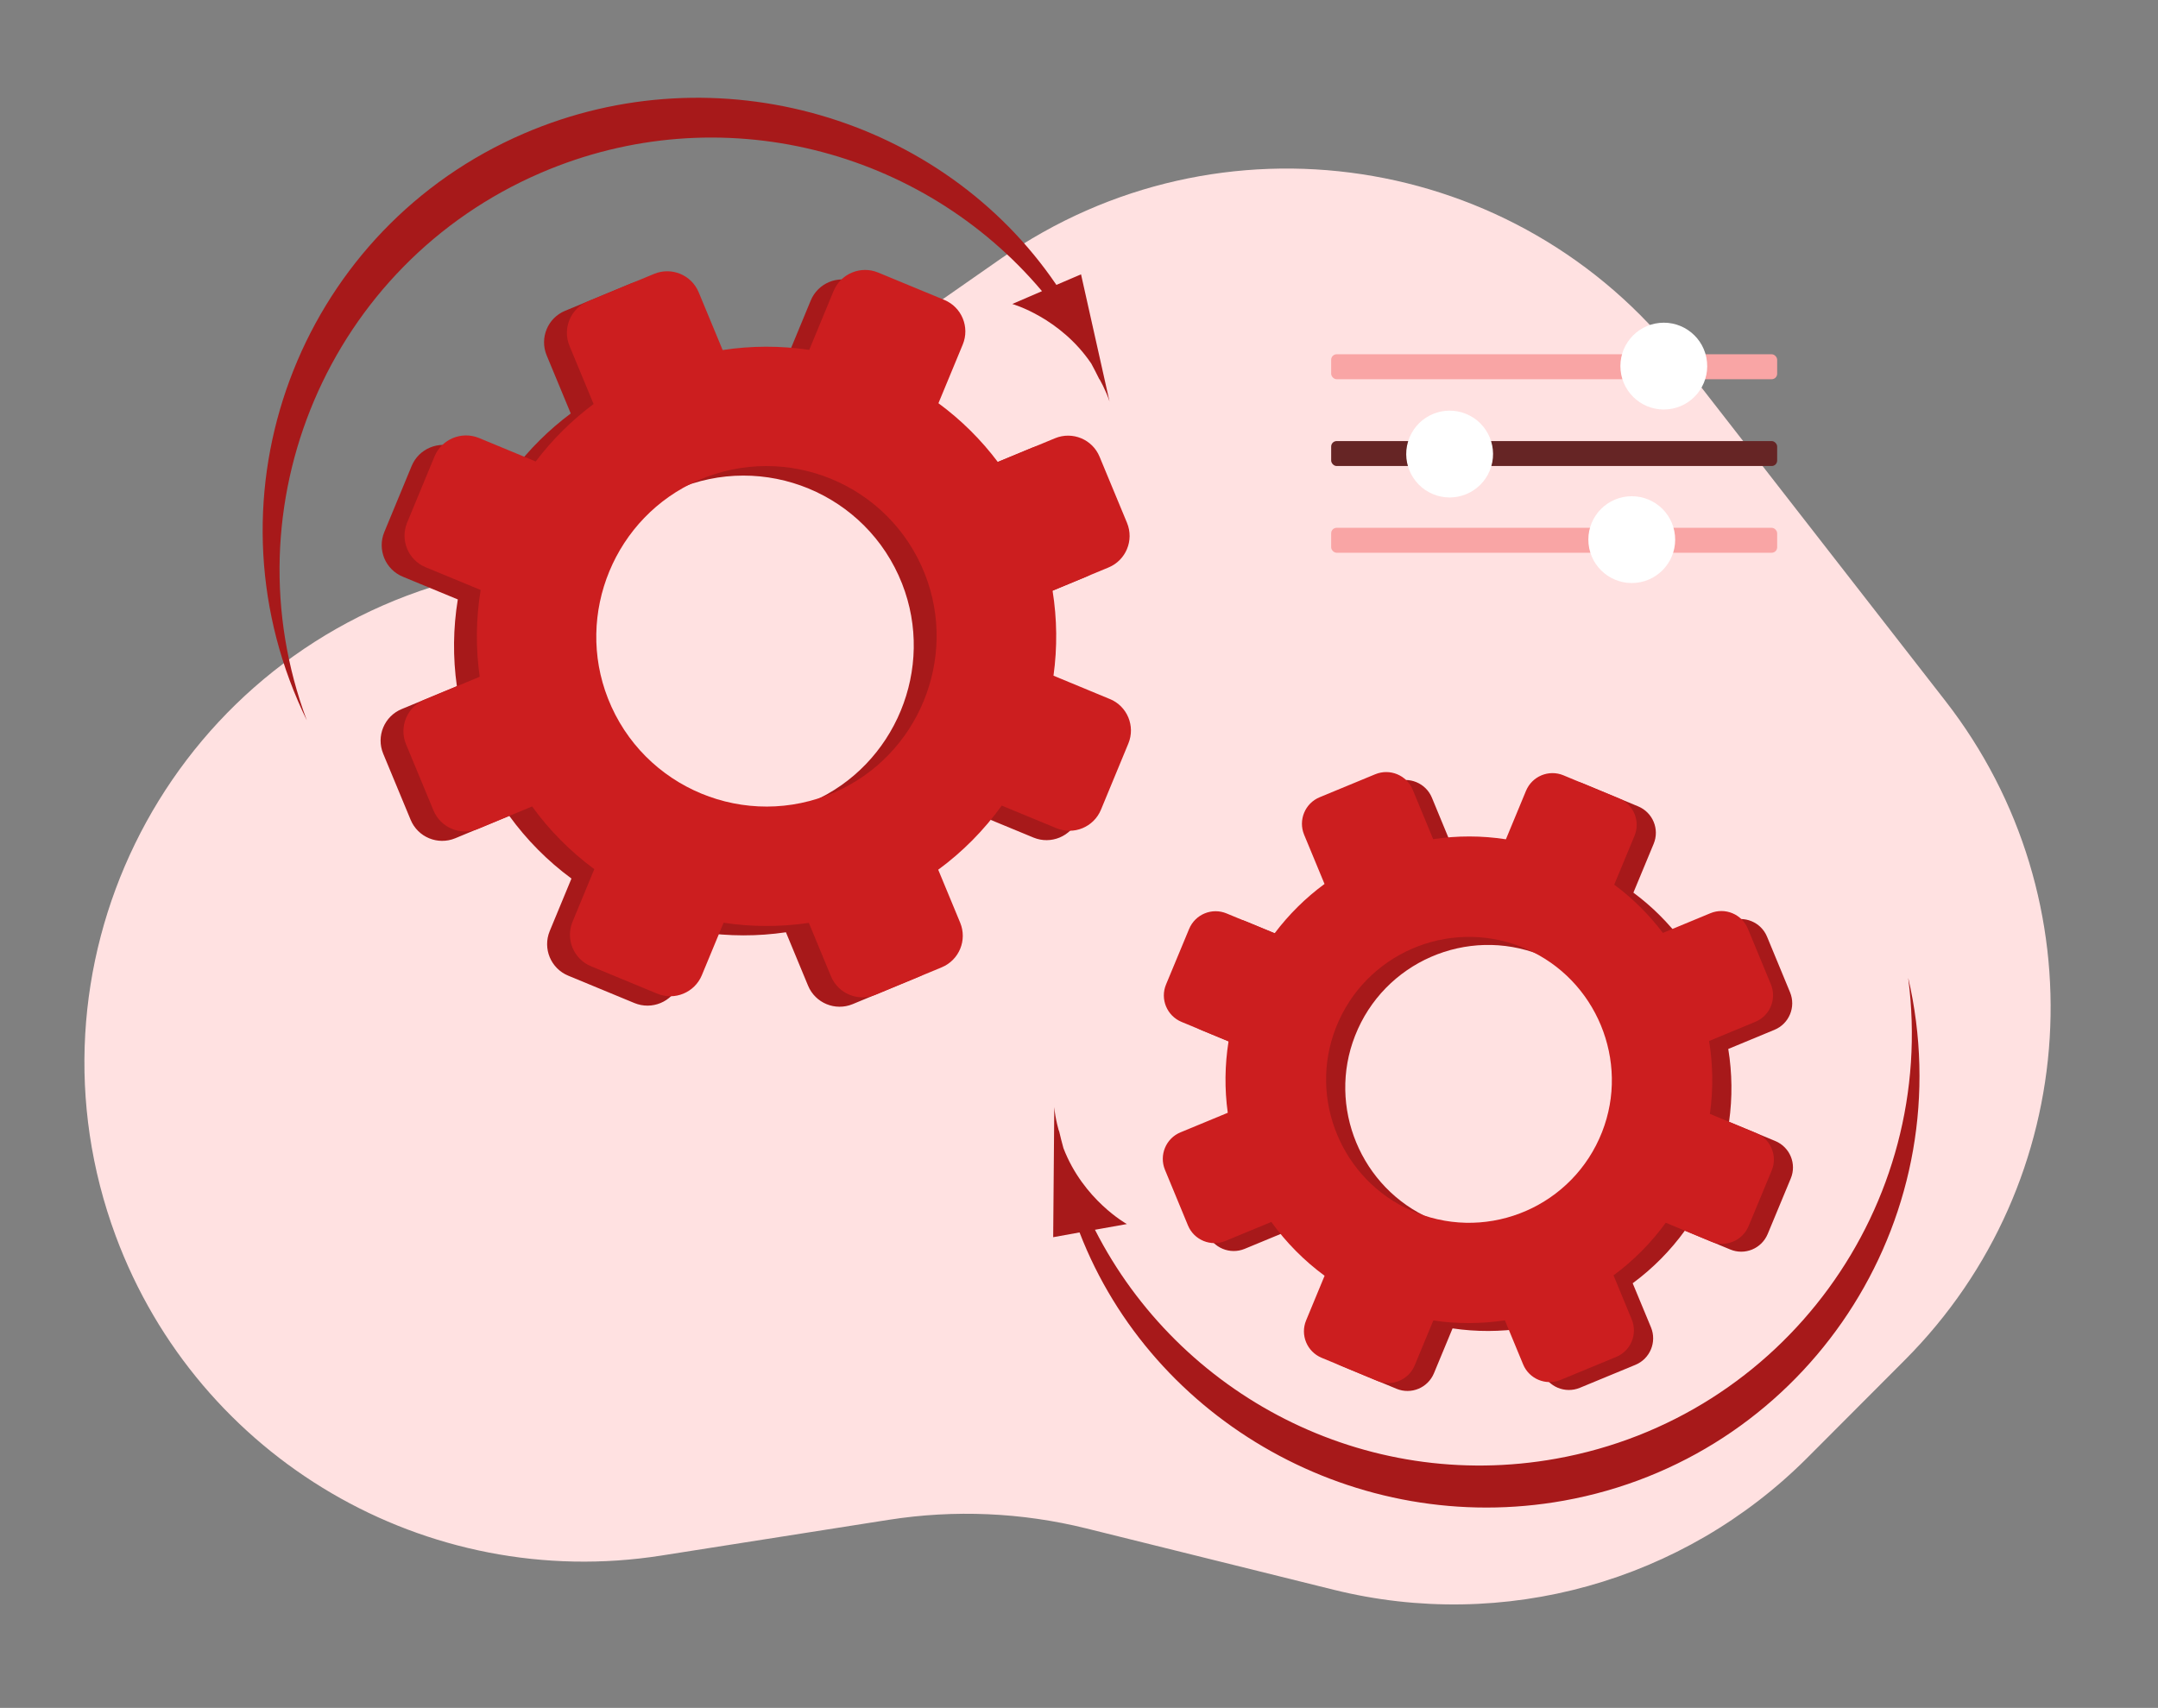 <?xml version="1.0" encoding="UTF-8"?> <svg xmlns="http://www.w3.org/2000/svg" version="1.1" viewBox="0 0 2759 2183.9"><rect x="0" y="0" width="2759" height="2183.9" fill="#808080" stroke="none"/><defs><style> .cls-1 { fill: #a7191a; } .cls-2 { fill: #fff; } .cls-3 { fill: #ffe1e1; } .cls-4 { fill: #662525; } .cls-5 { fill: #f9a5a5; } .cls-6 { fill: #cc1e1f; } </style></defs><g><g id="Layer_1"><g id="_08"><path class="cls-3" d="M2149,461.8c-208.6-268-590.4-325.7-868.9-131.4l-416.9,290.9c-52.5,36.6-110.2,65.1-171.2,84.6l-139.6,44.6C205.5,861.1,21.3,1239.2,148,1580.6h0c105.7,284.8,397.4,455.6,697.5,408.5l290.7-45.7c84.1-13.2,170.1-9.5,252.7,11l316.1,78.4c217.5,54,447.4-10.1,605.7-168.8l124.8-125.1c227-227.7,249.2-588.8,51.7-842.6-108.2-139.1-228.1-293.2-338.1-434.5Z"></path><path class="cls-1" d="M1389.6,905.9l-71.9-29.8c5-36.1,4.6-72.7-1.2-108.7l71.6-29.7c22.2-9.2,32.8-34.7,23.6-57l-35.1-84.6c-9.2-22.3-34.7-32.8-57-23.6l-73.1,30.3c-21.5-28.6-47.1-53.9-75.9-75.1l31.1-75.1c9.2-22.3-1.4-47.8-23.6-57l-84.6-35c-22.3-9.2-47.8,1.4-57,23.7l-31.1,75.2c-36.7-5.5-74-5.4-110.7.2l-30.6-73.8c-9.2-22.3-34.7-32.8-57-23.6l-84.6,35.1c-22.3,9.2-32.8,34.7-23.6,57l30.8,74.3c-28,20.9-52.9,45.6-74,73.5l-72.4-30c-22.3-9.2-47.8,1.4-57,23.6l-35,84.6c-9.2,22.3,1.4,47.8,23.6,57l70.4,29.1c-6,36.7-6.4,74.1-1.2,110.9l-70.6,29.3c-22.2,9.2-32.8,34.7-23.6,57l35.1,84.6c9.2,22.2,34.7,32.8,57,23.6l69.1-28.7c22.2,30.7,49,57.7,79.5,80.2l-27.8,67.2c-9.2,22.3,1.4,47.8,23.7,57l84.6,35c22.3,9.2,47.8-1.4,57-23.6l27.7-67.1c36.1,5.5,72.9,5.5,109,.2l28.3,68.3c9.2,22.2,34.7,32.8,57,23.6l84.6-35.1c22.2-9.2,32.8-34.7,23.6-57l-28.1-67.8c31.2-22.9,58.6-50.6,81.2-82l69.9,28.9c22.3,9.2,47.8-1.4,57-23.7l35-84.6c9.2-22.3-1.4-47.7-23.7-57ZM1037.9,1025.3c-113.2,49.4-244.6-5-289.8-119.9-42.6-108.3,8.8-232.4,115.4-279,113.2-49.4,244.6,5,289.8,119.9,42.6,108.4-8.8,232.4-115.4,279Z"></path><path class="cls-6" d="M1418.8,893.8l-71.9-29.8c5-36.1,4.6-72.7-1.2-108.7l71.6-29.7c22.2-9.2,32.8-34.7,23.6-57l-35.1-84.6c-9.2-22.3-34.7-32.8-57-23.6l-73.1,30.3c-21.5-28.6-47.1-53.9-75.9-75.1l31.1-75.1c9.2-22.3-1.4-47.8-23.6-57l-84.6-35c-22.3-9.2-47.8,1.4-57,23.7l-31.1,75.2c-36.7-5.5-74-5.4-110.7.2l-30.6-73.8c-9.2-22.3-34.7-32.8-57-23.6l-84.6,35.1c-22.2,9.2-32.8,34.7-23.6,57l30.8,74.3c-28,20.9-52.9,45.6-74,73.5l-72.4-30c-22.3-9.2-47.8,1.4-57,23.6l-35,84.6c-9.2,22.3,1.4,47.8,23.6,57l70.4,29.1c-6,36.7-6.4,74.2-1.2,111l-70.6,29.3c-22.2,9.2-32.8,34.7-23.6,57l35.1,84.6c9.2,22.2,34.7,32.8,57,23.6l69.1-28.7c22.2,30.7,49,57.7,79.5,80.2l-27.8,67.2c-9.2,22.3,1.4,47.8,23.7,57l84.6,35c22.3,9.2,47.8-1.4,57-23.6l27.8-67.1c36.1,5.5,72.9,5.5,109,.2l28.3,68.3c9.2,22.2,34.7,32.8,57,23.6l84.6-35.1c22.2-9.2,32.8-34.7,23.6-57l-28.1-67.8c31.2-22.9,58.6-50.6,81.2-82l69.9,28.9c22.3,9.2,47.8-1.4,57-23.7l35-84.6c9.2-22.3-1.5-47.8-23.7-56.9ZM1067.1,1013.1c-113.2,49.4-244.6-5-289.8-119.9-42.6-108.3,8.8-232.4,115.4-279,113.2-49.4,244.6,5,289.8,119.9,42.6,108.4-8.7,232.4-115.4,279Z"></path><path class="cls-1" d="M2269.9,1459.1l-59.3-24.6c4.4-30.9,4-62.3-1-93.2l59.1-24.5c18.7-7.7,27.6-29.2,19.9-47.9,0,0,0,0,0,0l-29.4-71.1c-7.7-18.7-29.2-27.6-47.9-19.9h0s-60.8,25.2-60.8,25.2c-17.7-23.4-38.6-44.2-62.2-61.7l25.9-62.4c7.8-18.7-1.1-40.1-19.8-47.9l-71-29.5c-18.7-7.8-40.1,1.1-47.9,19.8l-25.7,62c-30.8-4.8-62.2-4.8-93-.2l-26.1-63.2c-7.7-18.7-29.2-27.6-47.9-19.9h0s-71,29.4-71,29.4c-18.7,7.7-27.6,29.2-19.9,47.9h0s26.1,63,26.1,63c-24.2,17.8-45.7,39.1-63.8,63.1l-61.4-25.4c-18.7-7.8-40.1,1.1-47.9,19.8,0,0,0,0,0,0l-29.5,71c-7.8,18.7,1.1,40.1,19.8,47.9l60.1,24.9c-4.9,30.2-5.2,61-1,91.3l-60.4,25c-18.7,7.7-27.6,29.2-19.9,47.9,0,0,0,0,0,0l29.4,71.1c7.7,18.7,29.2,27.6,47.9,19.9l58.7-24.3c19,26.4,42,49.6,68.1,68.8l-23.6,57c-7.8,18.7,1.1,40.1,19.8,47.9,0,0,0,0,0,0l71.1,29.5c18.7,7.8,40.1-1.1,47.9-19.8l23.8-57.4c30.3,4.5,61.2,4.4,91.5-.2l23.3,56.3c7.7,18.7,29.2,27.6,47.9,19.9h0s71.1-29.4,71.1-29.4c18.7-7.7,27.6-29.2,19.9-47.9,0,0,0,0,0,0l-23.4-56.4c25.6-18.9,48.1-41.6,66.7-67.3l58,24.1c18.7,7.8,40.1-1.1,47.9-19.8l29.5-71c7.8-18.7-1.1-40.1-19.8-47.9,0,0,0,0,0,0ZM2072.7,1457.8c-37.9,96.5-148.3,142.2-243.3,100.7-89.6-39.1-132.7-143.3-96.9-234.2,36.9-94,143-140.2,236.9-103.3,2.2.8,4.3,1.7,6.4,2.7,89.6,39.1,132.7,143.3,96.9,234.2h0Z"></path><path class="cls-6" d="M2245.4,1448.9l-59.3-24.6c4.4-30.9,4-62.3-1-93.2l59.1-24.5c18.7-7.7,27.6-29.2,19.9-47.9,0,0,0,0,0,0l-29.4-71.1c-7.7-18.7-29.2-27.6-47.9-19.9l-60.8,25.2c-17.7-23.4-38.6-44.2-62.2-61.7l25.9-62.4c7.8-18.7-1.1-40.1-19.8-47.9h0s-71-29.5-71-29.5c-18.7-7.8-40.1,1.1-47.9,19.8,0,0,0,0,0,0l-25.7,62c-30.8-4.8-62.2-4.8-93-.2l-26.1-63.1c-7.7-18.7-29.2-27.6-47.9-19.9,0,0,0,0,0,0l-71.1,29.4c-18.7,7.7-27.6,29.2-19.9,47.9,0,0,0,0,0,0l26.1,63c-24.2,17.8-45.7,39.1-63.8,63.1l-61.4-25.4c-18.7-7.8-40.1,1.1-47.9,19.8l-29.5,71c-7.8,18.7,1.1,40.1,19.8,47.9l60.1,24.9c-4.8,30.2-5.2,61-1,91.3l-60.4,25c-18.7,7.7-27.6,29.2-19.9,47.9,0,0,0,0,0,0l29.4,71.1c7.7,18.7,29.2,27.6,47.9,19.9,0,0,0,0,0,0l58.7-24.3c19,26.4,42,49.6,68.1,68.8l-23.6,57c-7.8,18.7,1.1,40.1,19.8,47.9l71.1,29.5c18.7,7.8,40.1-1.1,47.9-19.8l23.8-57.4c30.3,4.5,61.2,4.4,91.5-.2l23.3,56.3c7.7,18.7,29.2,27.6,47.9,19.9h0s71.1-29.4,71.1-29.4c18.7-7.7,27.6-29.2,19.9-47.9,0,0,0,0,0,0l-23.3-56.4c25.6-18.9,48.1-41.6,66.8-67.3l58,24.1c18.7,7.8,40.1-1.1,47.9-19.8l29.5-71c7.8-18.7-1.1-40.1-19.7-47.9,0,0,0,0,0,0ZM2048.2,1447.6c-36.9,94-143,140.2-236.9,103.3-2.1-.8-4.3-1.7-6.4-2.7-89.6-39.1-132.7-143.3-96.9-234.2,36.9-94,143-140.2,236.9-103.3,2.1.8,4.3,1.7,6.4,2.7,89.5,39.1,132.7,143.3,96.9,234.2h0Z"></path><rect class="cls-5" x="1701.9" y="453" width="570.2" height="31.9" rx="7" ry="7"></rect><circle class="cls-2" cx="2126.9" cy="470" r="55.5" transform="translate(-35.9 211.7) rotate(-5.7)"></circle><rect class="cls-4" x="1701.9" y="564" width="570.2" height="31.9" rx="7" ry="7"></rect><circle class="cls-2" cx="1853.4" cy="580.7" r="55.5" transform="translate(607.6 2070.7) rotate(-67.5)"></circle><rect class="cls-5" x="1701.9" y="674.9" width="570.2" height="31.9" rx="7" ry="7"></rect><circle class="cls-2" cx="2085.8" cy="691.9" r="55.5" transform="translate(-58 208.7) rotate(-5.7)"></circle><path class="cls-1" d="M2439.7,1251.1c37.6,290.2-159,561.8-450.1,614.1-245.4,44.1-482.1-81.4-589.7-292.7l40.8-7.3s-55.7-30.8-81.1-97.1c-2-7.3-3.9-14.6-5.6-22.1.4,3.2-5-16-6.1-30.4l-1.4,166.4,33.7-6.1c93.4,241.9,354.3,390.5,619.1,343,300.2-53.9,499.9-340.9,446-641.1-1.6-9-3.5-18-5.5-26.8Z"></path><path class="cls-1" d="M1418.5,513.3l-36.4-162.5-31.5,13.5c-145.8-214.5-433.7-300-680.7-193.6-280.2,120.6-409.5,445.4-289,725.6,3.6,8.4,7.4,16.7,11.4,24.9-102.4-274.1,27.5-583.2,299.2-700.2,229-98.6,488-30,640.7,151.3l-38,16.4s61.2,17.3,101,76.2c3.6,6.7,7.1,13.4,10.4,20.2-1.1-3,8.5,14.4,12.9,28.2Z"></path></g></g></g></svg> 